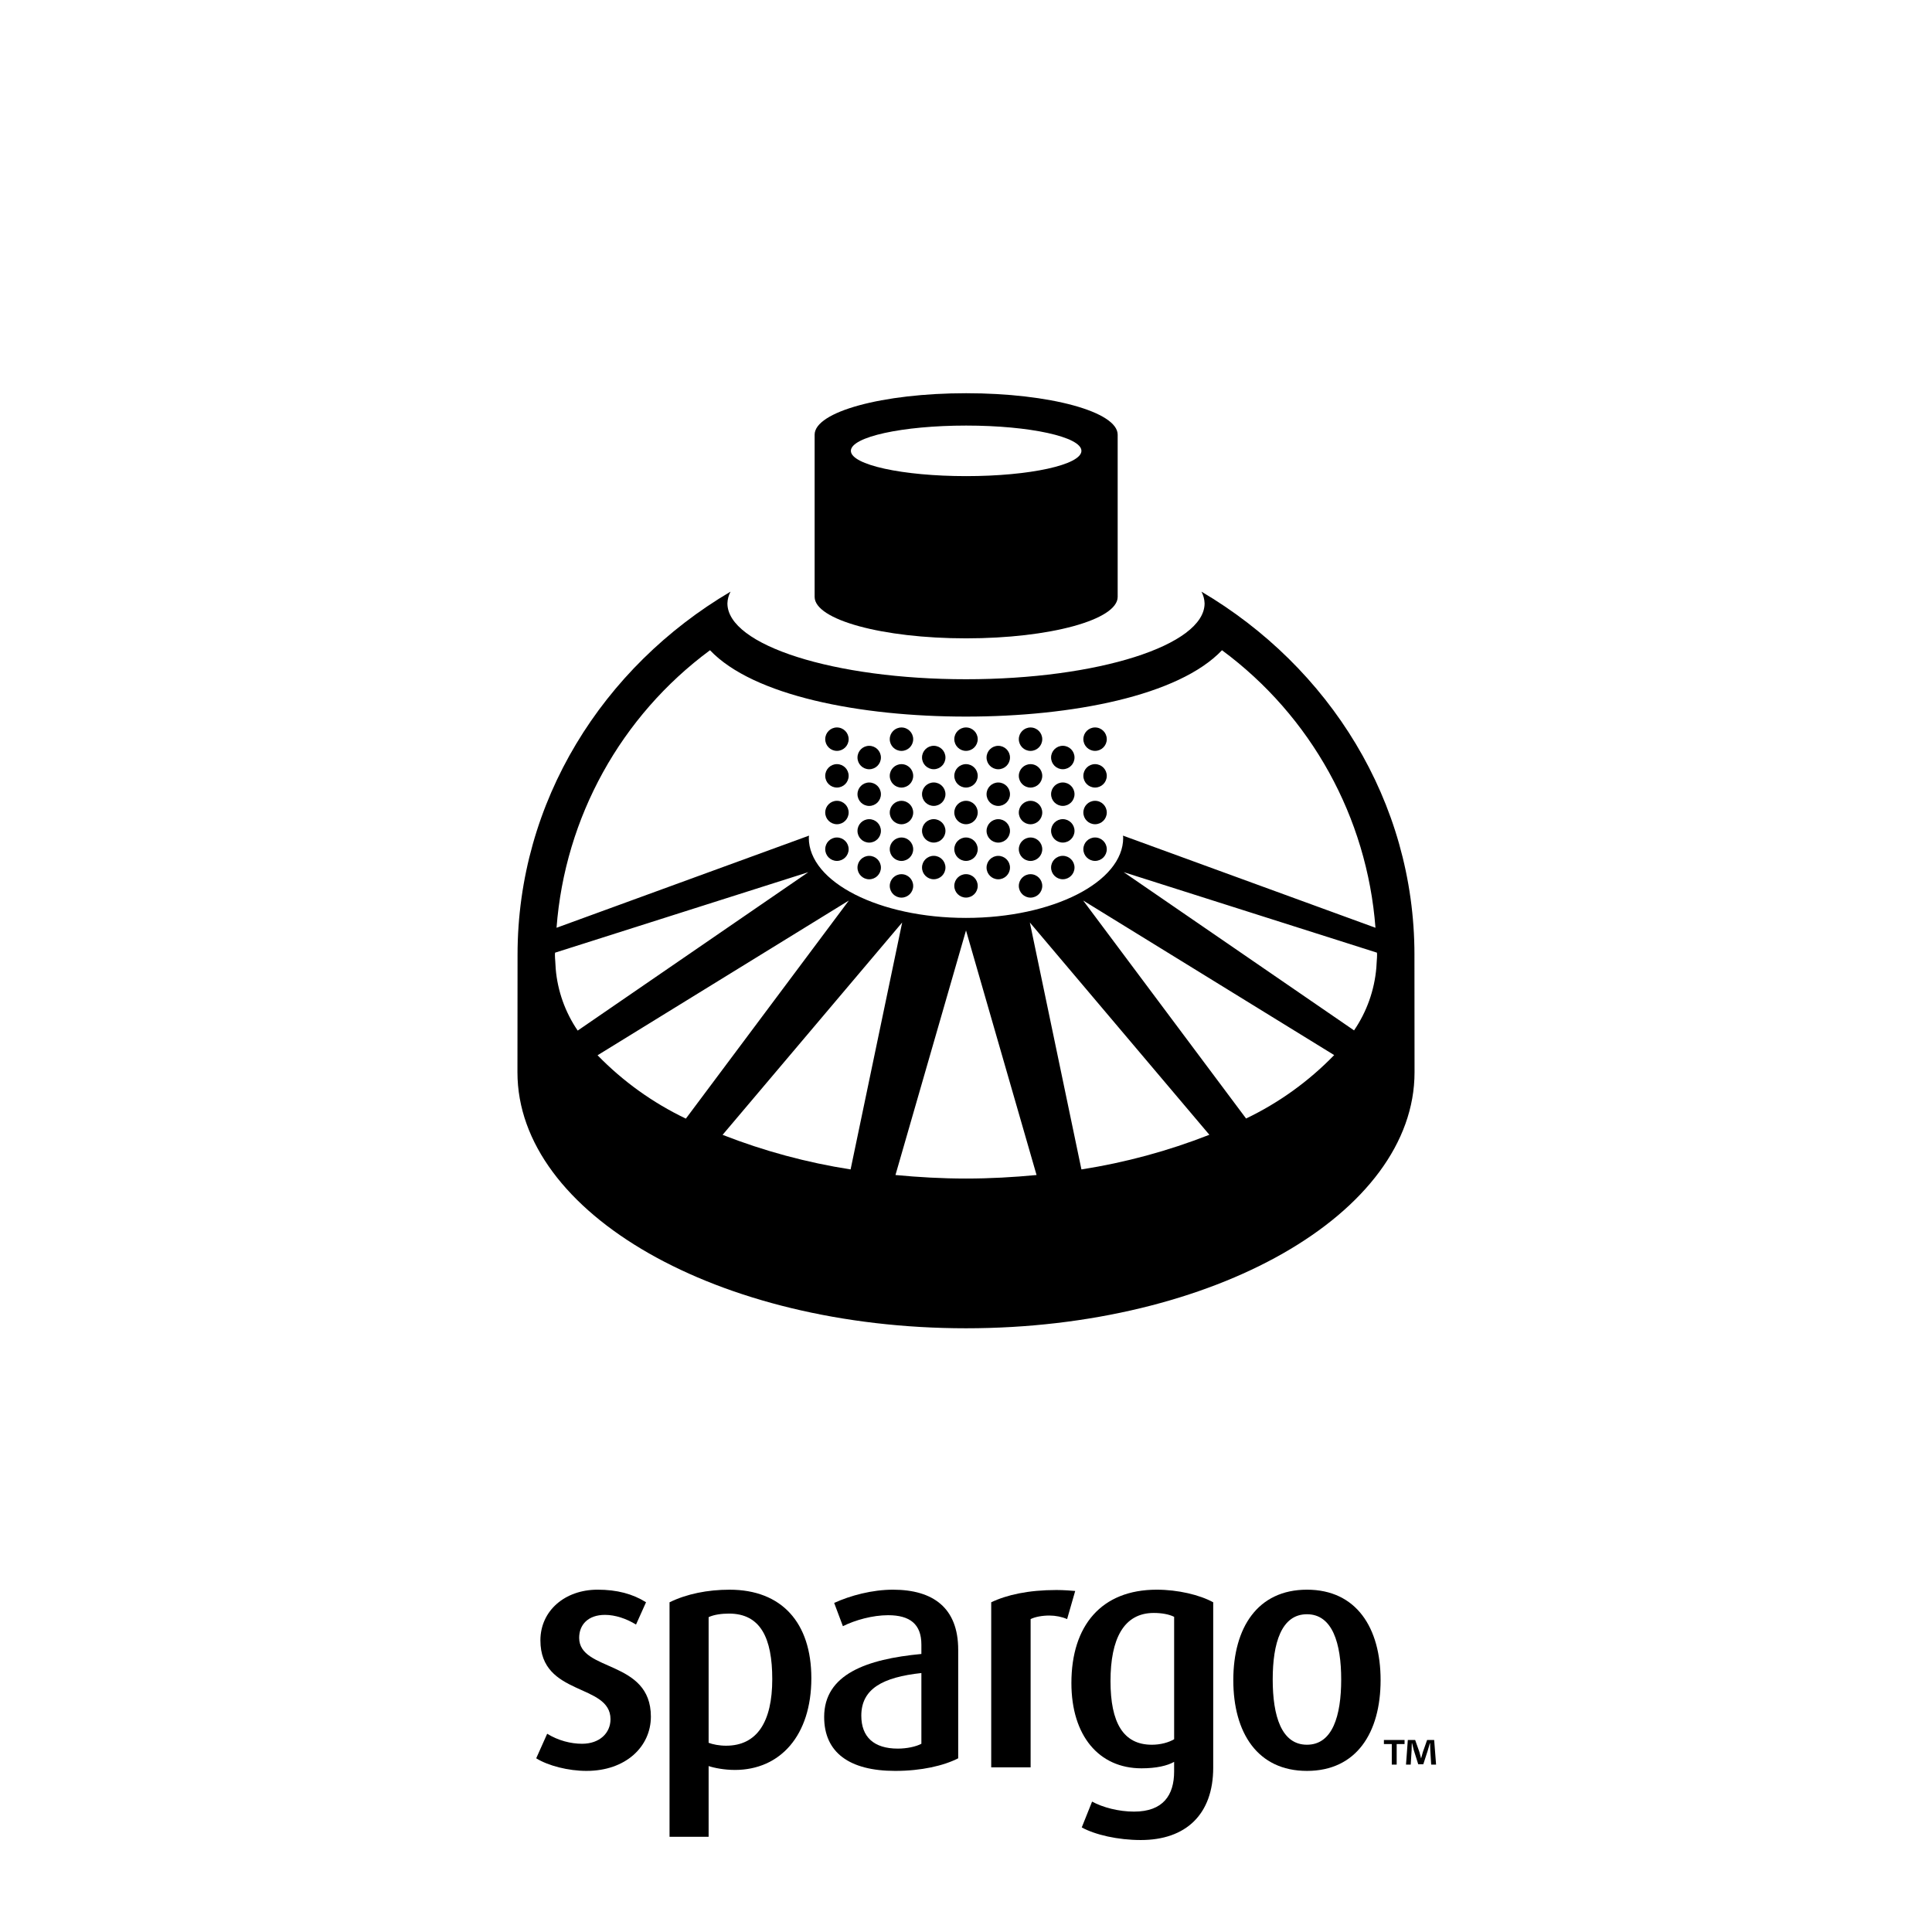 <?xml version="1.0" encoding="UTF-8"?><svg id="Icon_BLK_76_-15_" xmlns="http://www.w3.org/2000/svg" width="2.667in" height="2.667in" viewBox="0 0 192.002 192.002"><path d="M96.016,39.078c-8.316,0-15.058,1.844-15.058,4.12v16.121c0,2.275,6.742,4.12,15.058,4.12s15.058-1.844,15.058-4.12v-16.121c0-2.275-6.742-4.12-15.058-4.12ZM96.016,47.317c-6.327,0-11.456-1.125-11.456-2.512s5.129-2.512,11.456-2.512,11.456,1.125,11.456,2.512-5.129,2.512-11.456,2.512Z"/><path d="M140.568,94.894c0-15.266-8.48-28.61-21.167-36.096.191.359.298.758.311,1.165,0,4.164-10.616,7.54-23.711,7.54s-23.711-3.376-23.711-7.54c.013-.407.12-.805.311-1.165-12.687,7.486-21.167,20.83-21.167,36.096l-.01,11.668c0,14.051,19.958,25.442,44.577,25.442s44.576-11.39,44.576-25.442l-.01-11.668h0ZM70.561,64.62c4.291,4.522,14.902,6.595,25.44,6.595s21.149-2.073,25.441-6.595c8.852,6.539,14.42,16.607,15.252,27.581l-25.092-9.157c.004.073.021.144.021.217,0,4.396-6.994,7.961-15.622,7.961s-15.622-3.564-15.622-7.961c0-.073.018-.144.021-.216l-25.091,9.157c.832-10.974,6.4-21.043,15.252-27.582ZM55.227,96.288c-.009-.252-.027-.502-.045-.751-.015-.213-.034-.426-.034-.643,0-.073.012-.144.013-.217l25.172-8.001-22.922,15.744c-1.244-1.821-1.997-3.934-2.184-6.131ZM59.386,104.872l24.975-15.38-16.199,21.676c-3.274-1.564-6.246-3.695-8.776-6.296ZM71.811,112.781l17.847-21.104-5.126,24.541c-4.353-.679-8.618-1.831-12.721-3.437h0ZM96.001,117.124c-2.388,0-4.724-.133-7.01-.351l7.01-24.304.001-.003.001.003,7.01,24.304c-2.288.219-4.624.351-7.013.351ZM107.472,116.217l-5.126-24.54,17.841,21.097c-4.1,1.609-8.364,2.764-12.715,3.443ZM123.834,111.157l-16.191-21.665,24.947,15.363c-2.523,2.602-5.487,4.736-8.755,6.303,0,0,0,0,0,0ZM136.82,95.532c-.018.25-.035.5-.038.631-.188,2.236-.951,4.384-2.216,6.237l-22.895-15.726,25.17,8.001c0,.073.013.144.013.218,0,.215-.018.427-.034.639Z"/><path d="M83.175,83.229c-.643,0-1.164.521-1.164,1.164s.521,1.164,1.164,1.164,1.164-.521,1.164-1.164v-0c-.002-.642-.522-1.162-1.164-1.163Z"/><path d="M83.175,79.584c-.643,0-1.164.521-1.164,1.164s.521,1.164,1.164,1.164,1.164-.521,1.164-1.164h0c-.001-.642-.521-1.162-1.164-1.164Z"/><path d="M83.175,75.939c-.643,0-1.164.521-1.164,1.164s.521,1.164,1.164,1.164,1.164-.521,1.164-1.164v-0c-.001-.642-.522-1.162-1.164-1.163Z"/><path d="M83.175,72.294c-.643,0-1.164.521-1.164,1.164s.521,1.164,1.164,1.164,1.164-.521,1.164-1.164h0c-.001-.642-.521-1.162-1.164-1.164Z"/><circle cx="86.381" cy="86.22" r="1.164"/><circle cx="86.381" cy="82.574" r="1.164"/><circle cx="86.381" cy="78.929" r="1.164"/><circle cx="86.381" cy="75.284" r="1.164"/><path d="M89.589,86.877c-.643-0-1.165.521-1.165,1.164s.521,1.165,1.164,1.165c.643 0,1.165-.521,1.165-1.164v-.001c-.001-.642-.521-1.162-1.164-1.164Z"/><path d="M89.589,83.231c-.643-0-1.165.521-1.165,1.164s.521,1.165,1.164,1.165c.643 0,1.165-.521,1.165-1.164v-.001c-.001-.642-.521-1.162-1.164-1.164Z"/><path d="M89.589,79.586c-.643-0-1.165.521-1.165,1.164s.521,1.165,1.164,1.165c.643 0,1.165-.521,1.165-1.164v-.001c-.001-.642-.521-1.162-1.164-1.164Z"/><path d="M89.589,75.941c-.643-0-1.165.521-1.165,1.164s.521,1.165,1.164,1.165c.643 0,1.165-.521,1.165-1.164v-.001c-.001-.642-.521-1.162-1.164-1.164Z"/><path d="M89.589,72.296c-.643-0-1.165.521-1.165,1.164s.521,1.165,1.164,1.165c.643 0,1.165-.521,1.165-1.164v-.001c-.001-.642-.521-1.162-1.164-1.164Z"/><circle cx="92.795" cy="86.216" r="1.164"/><circle cx="92.795" cy="82.571" r="1.164"/><circle cx="92.795" cy="78.926" r="1.164"/><circle cx="92.795" cy="75.281" r="1.164"/><path d="M96.002,86.874c-.643,0-1.164.521-1.164,1.164s.521,1.164,1.164,1.164,1.164-.521,1.164-1.164h0c-.001-.642-.521-1.162-1.164-1.164Z"/><path d="M96.002,83.229c-.643,0-1.164.521-1.164,1.164s.521,1.164,1.164,1.164,1.164-.521,1.164-1.164v-0c-.002-.642-.522-1.162-1.164-1.163Z"/><path d="M96.002,79.584c-.643,0-1.164.521-1.164,1.164s.521,1.164,1.164,1.164,1.164-.521,1.164-1.164h0c-.001-.642-.521-1.162-1.164-1.164Z"/><path d="M96.002,75.939c-.643,0-1.164.521-1.164,1.164s.521,1.164,1.164,1.164,1.164-.521,1.164-1.164v-0c-.001-.642-.522-1.162-1.164-1.163Z"/><path d="M96.002,72.294c-.643,0-1.164.521-1.164,1.164s.521,1.164,1.164,1.164,1.164-.521,1.164-1.164h0c-.001-.642-.521-1.162-1.164-1.164Z"/><circle cx="99.208" cy="86.22" r="1.164"/><circle cx="99.208" cy="82.574" r="1.164"/><circle cx="99.208" cy="78.929" r="1.164"/><circle cx="99.208" cy="75.284" r="1.164"/><path d="M102.415,86.877c-.643-0-1.165.521-1.165,1.164s.521,1.165,1.164,1.165c.643 0,1.165-.521,1.165-1.164v-.001c-.001-.642-.521-1.162-1.164-1.164Z"/><path d="M102.415,83.231c-.643-0-1.165.521-1.165,1.164s.521,1.165,1.164,1.165c.643 0,1.165-.521,1.165-1.164v-.001c-.001-.642-.521-1.162-1.164-1.164Z"/><path d="M102.415,79.586c-.643-0-1.165.521-1.165,1.164s.521,1.165,1.164,1.165c.643 0,1.165-.521,1.165-1.164v-.001c-.001-.642-.521-1.162-1.164-1.164Z"/><path d="M102.415,75.941c-.643-0-1.165.521-1.165,1.164s.521,1.165,1.164,1.165c.643 0,1.165-.521,1.165-1.164v-.001c-.001-.642-.521-1.162-1.164-1.164Z"/><path d="M102.415,72.296c-.643-0-1.165.521-1.165,1.164s.521,1.165,1.164,1.165c.643 0,1.165-.521,1.165-1.164v-.001c-.001-.642-.521-1.162-1.164-1.164Z"/><circle cx="105.621" cy="86.216" r="1.164"/><circle cx="105.621" cy="82.571" r="1.164"/><circle cx="105.621" cy="78.926" r="1.164"/><circle cx="105.621" cy="75.281" r="1.164"/><path d="M108.828,83.229c-.643,0-1.164.521-1.164,1.164s.521,1.164,1.164,1.164,1.164-.521,1.164-1.164h0c-.001-.642-.521-1.162-1.164-1.164Z"/><path d="M108.828,79.584c-.643,0-1.164.521-1.164,1.164s.521,1.164,1.164,1.164,1.164-.521,1.164-1.164h0c-.001-.642-.521-1.162-1.164-1.164Z"/><path d="M108.828,75.939c-.643,0-1.164.521-1.164,1.164s.521,1.164,1.164,1.164,1.164-.521,1.164-1.164v-0c-.001-.642-.522-1.162-1.164-1.163Z"/><path d="M108.828,72.294c-.643,0-1.164.521-1.164,1.164s.521,1.164,1.164,1.164,1.164-.521,1.164-1.164h0c-.001-.642-.521-1.162-1.164-1.164Z"/><path d="M58.296,175.992c-1.83,0-3.82-.514-5.008-1.252l1.091-2.44c1.091.674,2.343.995,3.467.995,1.733,0,2.825-1.059,2.825-2.44,0-3.595-6.966-2.247-6.966-7.833,0-2.953,2.44-5.04,5.682-5.04,1.926,0,3.499.417,4.815,1.252l-.995,2.215c-.931-.578-2.054-.963-3.082-.963-1.701,0-2.568.995-2.568,2.279,0,3.402,7.127,2.151,7.127,7.833,0,2.985-2.504,5.393-6.388,5.393h0Z"/><path d="M73.023,175.896c-1.027,0-2.022-.193-2.6-.385v7.03h-3.884v-23.305c1.701-.835,3.788-1.252,5.971-1.252,5.168,0,8.122,3.274,8.122,8.796,0,5.682-3.082,9.117-7.608,9.117h0ZM72.445,160.359c-.706,0-1.477.096-2.022.353v12.487c.417.161,1.059.289,1.734.289,3.082,0,4.59-2.375,4.59-6.613,0-4.077-1.156-6.517-4.302-6.517Z"/><path d="M88.967,175.992c-4.558,0-7.062-1.83-7.062-5.361,0-4.237,4.205-5.746,9.662-6.26v-.931c0-2.022-1.123-2.921-3.306-2.921-1.541,0-3.274.481-4.494,1.091l-.867-2.311c1.605-.738,3.788-1.316,5.842-1.316,3.981,0,6.484,1.798,6.484,5.971v10.786c-1.445.738-3.659,1.252-6.26,1.252h0ZM91.568,166.266c-3.852.417-5.971,1.573-5.971,4.237,0,2.119,1.252,3.274,3.627,3.274.899,0,1.798-.193,2.343-.481v-7.03h0Z"/><path d="M106.051,160.905c-.514-.225-1.156-.353-1.766-.353-.706,0-1.412.129-1.862.353v14.734h-3.916v-16.404c1.541-.738,3.692-1.22,6.484-1.22.706,0,1.541.064,1.862.096l-.803,2.793h0Z"/><path d="M113.379,182.862c-2.279,0-4.526-.514-5.875-1.252l1.027-2.568c1.059.578,2.632.995,4.173.995,2.889,0,3.98-1.637,3.98-3.981v-.963c-.674.385-1.766.642-3.242.642-4.237,0-6.966-3.242-6.966-8.475,0-5.714,2.985-9.277,8.475-9.277,2.119,0,4.269.514,5.618,1.252v16.436c0,4.655-2.729,7.191-7.191,7.191h0ZM116.686,160.68c-.514-.257-1.252-.385-2.022-.385-2.985,0-4.302,2.568-4.302,6.773,0,4.109,1.252,6.324,4.109,6.324.867,0,1.669-.225,2.215-.546v-12.166h0Z"/><path d="M129.885,175.992c-4.911,0-7.319-3.788-7.319-9.021,0-5.2,2.408-8.988,7.319-8.988s7.319,3.788,7.319,8.988c0,5.232-2.408,9.021-7.319,9.021ZM129.885,160.423c-2.536,0-3.403,2.857-3.403,6.484s.867,6.484,3.403,6.484,3.403-2.857,3.403-6.484c0-3.595-.867-6.484-3.403-6.484Z"/><path d="M139.585,172.919v.405h-.783v2.043h-.486v-2.043h-.783v-.405h2.052ZM142.231,175.367l-.09-1.44c-.009-.189-.009-.423-.018-.684h-.027c-.063.216-.135.504-.207.729l-.441,1.359h-.504l-.441-1.395c-.045-.189-.117-.477-.171-.693h-.027c0,.225-.009.459-.018.684l-.09,1.44h-.468l.18-2.448h.729l.423,1.197c.054.189.099.369.162.621h.009c.063-.225.117-.432.171-.612l.423-1.206h.702l.189,2.448h-.486Z"/></svg>